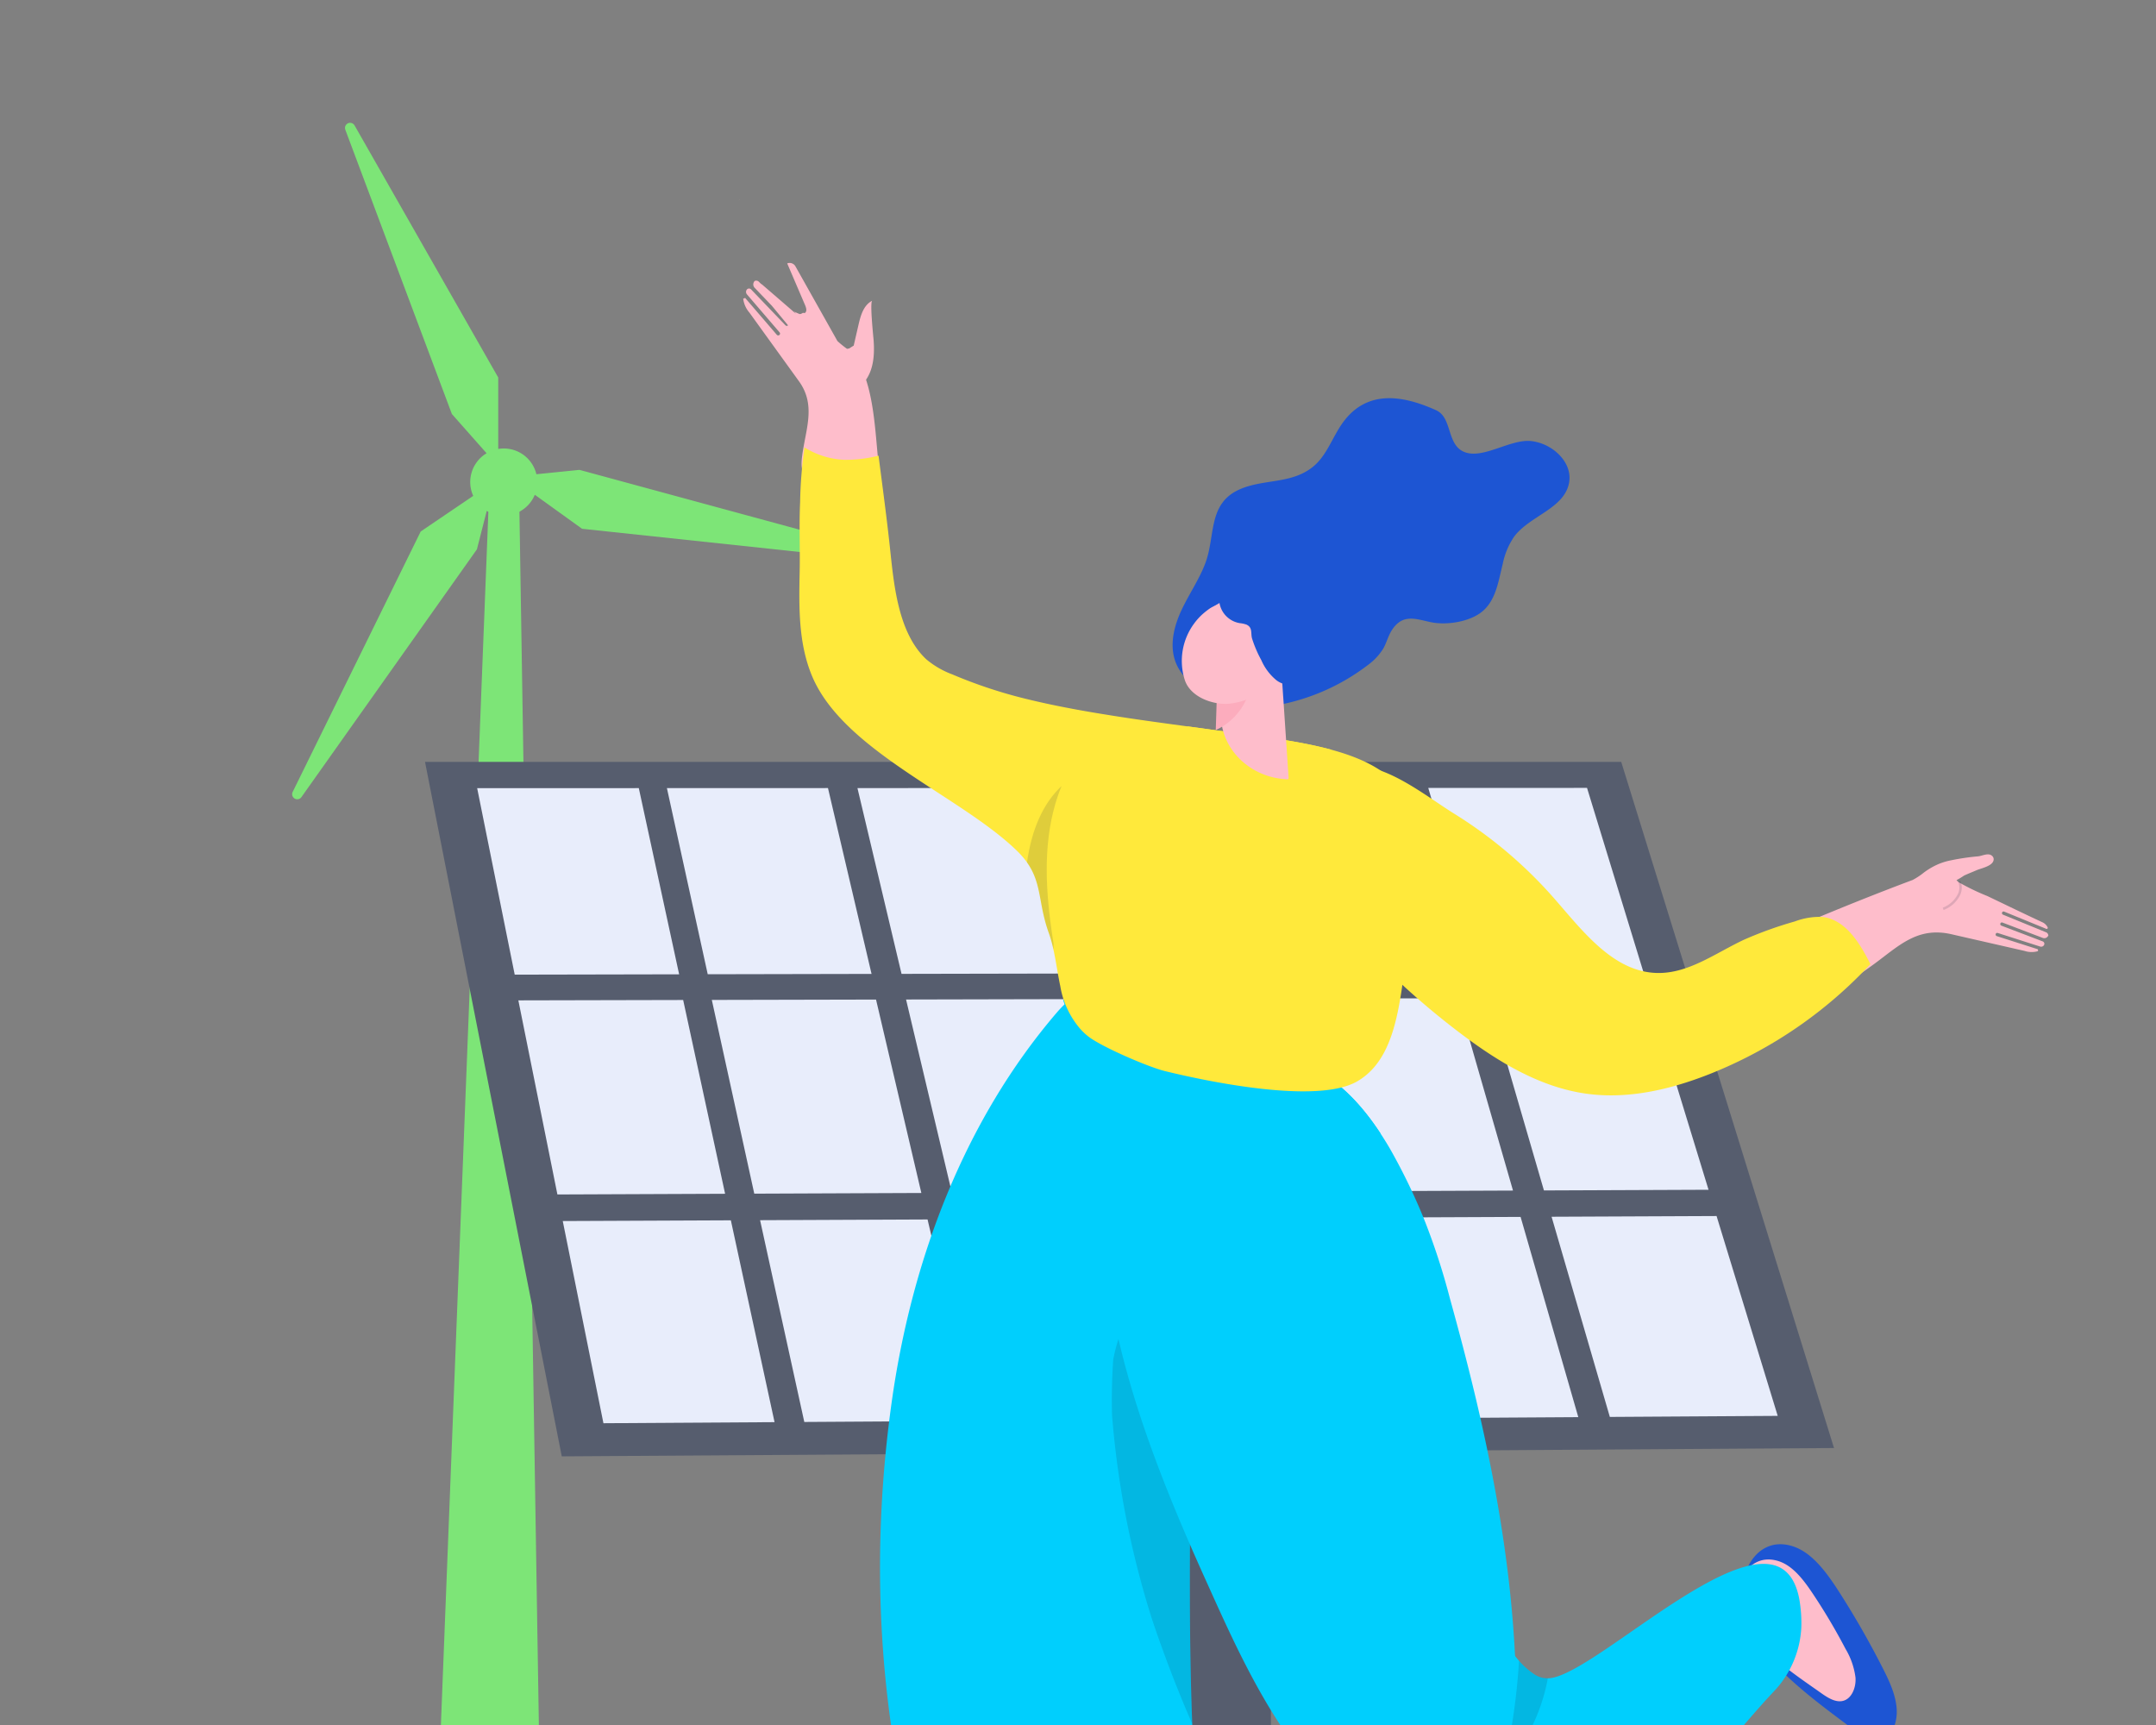<svg id="Layer_1" data-name="Layer 1" xmlns="http://www.w3.org/2000/svg" xmlns:xlink="http://www.w3.org/1999/xlink" viewBox="0 0 500 400"><rect x="0" y="0" width="500" height="400" fill="#808080" stroke="none"/><defs><style>.cls-1{fill:none;}.cls-2{clip-path:url(#clip-path);}.cls-3{fill:#7de577;}.cls-4{fill:#565d6e;}.cls-5{fill:#e8edfb;}.cls-6{fill:#1d55d3;}.cls-7{fill:#fdc5b6;}.cls-8{fill:#febdcb;}.cls-9{fill:#00cffd;}.cls-10{fill:#ffe93b;}.cls-11{fill:#fcacbd;}.cls-12{opacity:0.14;}.cls-13{fill:#171f3d;}.cls-14{fill:#15203d;}</style><clipPath id="clip-path"><rect class="cls-1" x="-2.726" y="26.028" width="502.726" height="375.467"/></clipPath></defs><g id="Groupe_4044" data-name="Groupe 4044"><g class="cls-2"><g id="Groupe_4156" data-name="Groupe 4156"><g id="Groupe_4155" data-name="Groupe 4155"><g id="Groupe_4018" data-name="Groupe 4018"><path id="Tracé_5380" data-name="Tracé 5380" class="cls-3" d="M120.351,111.718l4.811,300.294H101.778l11.752-300.294Z"/><path id="Tracé_5381" data-name="Tracé 5381" class="cls-3" d="M67.875,183.634l29.691-60.39,12.179-8.258a7.776,7.776,0,0,1,3.1-9.886l-8.045-9.089L80.085,30.081a1.185,1.185,0,0,1,2.139-1.002l33.32,58.463v16.563a7.767,7.767,0,0,1,8.849,5.861l10-1.01,67.942,18.462a1.185,1.185,0,0,1-.436,2.322l-66.913-7.125-10.96-7.888a7.777,7.777,0,0,1-11.148,3.747l-2.278,8.911L69.905,184.838a1.184,1.184,0,0,1-2.03-1.204Z"/></g><g id="Groupe_4022" data-name="Groupe 4022"><g id="Groupe_4019" data-name="Groupe 4019"><rect id="Rectangle_2052" data-name="Rectangle 2052" class="cls-4" x="249.312" y="337.385" width="45.427" height="70.047"/></g><g id="Groupe_4021" data-name="Groupe 4021"><path id="Tracé_5382" data-name="Tracé 5382" class="cls-4" d="M130.281,337.706l295.046-1.933L375.98,176.668H98.564Z"/><g id="Groupe_4020" data-name="Groupe 4020"><path id="Tracé_5383" data-name="Tracé 5383" class="cls-5" d="M343.71,225.554l37.441-.075-13.103-42.78-36.817.009Z"/><path id="Tracé_5384" data-name="Tracé 5384" class="cls-5" d="M299.101,225.644l37.576-.076-12.359-42.858-36.949.009Z"/><path id="Tracé_5385" data-name="Tracé 5385" class="cls-5" d="M254.014,225.734l37.715-.076-11.605-42.937-37.084.009Z"/><path id="Tracé_5386" data-name="Tracé 5386" class="cls-5" d="M209.075,225.825l37.854-.076-10.859-43.016-37.217.009Z"/><path id="Tracé_5387" data-name="Tracé 5387" class="cls-5" d="M164.13,225.913l37.993-.077-10.106-43.096-37.352.009Z"/><path id="Tracé_5388" data-name="Tracé 5388" class="cls-5" d="M119.367,226.005l38.131-.077-9.353-43.174-37.486.009Z"/><path id="Tracé_5389" data-name="Tracé 5389" class="cls-5" d="M358.057,276.044l38.172-.156L382.604,231.382l-37.526.084Z"/><path id="Tracé_5390" data-name="Tracé 5390" class="cls-5" d="M312.568,276.229l38.314-.157-12.852-44.593-37.663.085Z"/><path id="Tracé_5391" data-name="Tracé 5391" class="cls-5" d="M266.59,276.417l38.46-.157-12.074-44.678-37.803.085Z"/><path id="Tracé_5392" data-name="Tracé 5392" class="cls-5" d="M220.762,276.606l38.598-.158-11.293-44.764-37.942.085Z"/><path id="Tracé_5393" data-name="Tracé 5393" class="cls-5" d="M174.924,276.791l38.748-.158-10.511-44.85-38.082.085Z"/><path id="Tracé_5394" data-name="Tracé 5394" class="cls-5" d="M129.268,276.978l38.893-.159-9.728-44.935-38.221.086Z"/><path id="Tracé_5395" data-name="Tracé 5395" class="cls-5" d="M373.339,328.562l38.933-.243-14.181-46.341-38.261.166Z"/><path id="Tracé_5396" data-name="Tracé 5396" class="cls-5" d="M326.944,328.856l39.081-.244-13.382-46.432-38.404.166Z"/><path id="Tracé_5397" data-name="Tracé 5397" class="cls-5" d="M280.044,329.148l39.229-.245L306.701,282.378l-38.549.167Z"/><path id="Tracé_5398" data-name="Tracé 5398" class="cls-5" d="M233.293,329.441l39.382-.246L260.913,282.577l-38.694.167Z"/><path id="Tracé_5399" data-name="Tracé 5399" class="cls-5" d="M186.526,329.732l39.532-.247-10.947-46.71-38.839.168Z"/><path id="Tracé_5400" data-name="Tracé 5400" class="cls-5" d="M139.943,330.023l39.683-.248-10.132-46.802-38.984.168Z"/></g></g></g><g id="Groupe_4154" data-name="Groupe 4154"><g id="Groupe_4024" data-name="Groupe 4024"><g id="Groupe_4023" data-name="Groupe 4023"><path id="Tracé_5401" data-name="Tracé 5401" class="cls-6" d="M348.503,130.755a17.263,17.263,0,0,1,2.645-6.323c3.641-4.848,11.574-6.468,12.726-12.423.93-4.825-3.891-9.214-8.777-9.733-4.777-.508-10.924,4.115-15.265,2.62-4.461-1.538-2.893-8.03-6.802-9.781-7.409-3.328-15.949-5.04-21.675,2.97-2.395,3.35-3.675,7.593-6.886,10.171-4.892,3.928-11.043,2.82-16.536,5.031-7.969,3.211-5.949,10.808-8.406,17.318-1.431,3.793-3.786,7.165-5.505,10.833s-2.803,7.926-1.505,11.766c2.474,7.317,13.811,11.452,20.808,10.751a49.116,49.116,0,0,0,23.953-9.786,13.511,13.511,0,0,0,3.524-3.786c.791-1.404,1.157-3.028,2.053-4.368,2.544-3.815,5.599-2.424,9.068-1.725,3.646.736,8.982-.105,11.867-2.524C346.918,139.133,347.487,134.84,348.503,130.755Z"/></g></g><g id="Groupe_4058" data-name="Groupe 4058"><g id="Groupe_4057" data-name="Groupe 4057"><g id="Groupe_4056" data-name="Groupe 4056"><g id="Groupe_4053" data-name="Groupe 4053"><g id="Groupe_4052" data-name="Groupe 4052"><path id="Tracé_5405" data-name="Tracé 5405" class="cls-7" d="M171.578,46.271c-.024.02-.035.05-.057.073a.822.822,0,0,0-.243.134Z"/></g></g></g></g></g><g id="Groupe_4066" data-name="Groupe 4066"><g id="Groupe_4065" data-name="Groupe 4065"><g id="Groupe_4064" data-name="Groupe 4064"><g id="Groupe_4063" data-name="Groupe 4063"><g id="Groupe_4062" data-name="Groupe 4062"><g id="Groupe_4061" data-name="Groupe 4061"><g id="Groupe_4060" data-name="Groupe 4060"><g id="Groupe_4059" data-name="Groupe 4059"><path id="Tracé_5407" data-name="Tracé 5407" class="cls-8" d="M202.287,69.732c-.601.284.238,8.185.316,9.185.357,4.845-.364,9.63-5.268,12.176-1.472.766-3.404,1.122-4.68.097a3.396,3.396,0,0,1-1.117-2.883,7.072,7.072,0,0,1,1.074-3.033,16.091,16.091,0,0,1,5.373-5.129q.563-2.448,1.127-4.895C199.599,73.119,200.306,70.702,202.287,69.732Z"/></g></g></g></g></g></g></g></g><path id="Tracé_5408" data-name="Tracé 5408" class="cls-8" d="M172.811,69.09l7.336,8.539a.427.427,0,1,0,.652-.552l-7.572-8.816a.873.873,0,0,1-.043-1.087.649.649,0,0,1,.994-.073l7.984,8.332a.431.431,0,0,0,.31.131.421.421,0,0,0,.268-.1,1.347,1.347,0,0,0-.115-.187l-3.621-4.374-3.997-4.173a1.132,1.132,0,0,1,.037-1.597.894.894,0,0,1,.947.199l.5.496a1.56,1.56,0,0,1,.31.203l7.467,6.449a1.546,1.546,0,0,0,.341.218l-.481-.479a9.804,9.804,0,0,0,1.367.615,1.526,1.526,0,0,0,.692-.287l.465.038c.567-.421.316-1.225.036-1.876l-4.126-9.628a1.533,1.533,0,0,1,1.924.705l9.727,17.305a23.311,23.311,0,0,0,1.907,1.57c6.886,4.986,6.717,20.234,7.748,27.785-2.06,3.122-8.99,3.037-12.539,3.241-1.553.088-3.295.029-4.393-1.071-1.273-1.275-1.119-3.344-.876-5.129.831-6.107,3.208-11.607-.797-17.114L173.794,72.482a6.014,6.014,0,0,1-1.436-3.225Z"/><g id="Groupe_4072" data-name="Groupe 4072"><g id="Groupe_4071" data-name="Groupe 4071"><g id="Groupe_4070" data-name="Groupe 4070"><g id="Groupe_4069" data-name="Groupe 4069"><g id="Groupe_4068" data-name="Groupe 4068"><g id="Groupe_4067" data-name="Groupe 4067"><path id="Tracé_5409" data-name="Tracé 5409" class="cls-6" d="M416.085,358.671c4.289,1.523,7.58,6.036,10.395,10.419a202.889,202.889,0,0,1,10.208,17.84c1.472,2.903,2.915,5.981,3.163,9.223s-1.069,6.663-3.621,7.305c-2.193.552-4.545-1.002-6.596-2.559-7.14-5.415-20.768-14.906-24.561-24.467C401.365,367.084,406.611,355.307,416.085,358.671Z"/></g></g></g></g></g></g><g id="Groupe_4078" data-name="Groupe 4078"><g id="Groupe_4077" data-name="Groupe 4077"><g id="Groupe_4076" data-name="Groupe 4076"><g id="Groupe_4075" data-name="Groupe 4075"><g id="Groupe_4074" data-name="Groupe 4074"><g id="Groupe_4073" data-name="Groupe 4073"><path id="Tracé_5410" data-name="Tracé 5410" class="cls-8" d="M412.479,362.006c3.287,1.052,5.767,4.302,7.88,7.467a139.376,139.376,0,0,1,7.64,12.874,17.169,17.169,0,0,1,2.314,6.683c.149,2.359-.911,4.871-2.887,5.372-1.698.431-3.491-.671-5.048-1.78-5.434-3.856-15.82-10.597-18.616-17.519C401.02,368.328,405.218,359.674,412.479,362.006Z"/></g></g></g></g></g></g><g id="Groupe_4086" data-name="Groupe 4086"><g id="Groupe_4083" data-name="Groupe 4083"><g id="Groupe_4082" data-name="Groupe 4082"><g id="Groupe_4081" data-name="Groupe 4081"><g id="Groupe_4080" data-name="Groupe 4080"><g id="Groupe_4079" data-name="Groupe 4079"><path id="Tracé_5411" data-name="Tracé 5411" class="cls-9" d="M349.794,410.728c-4.184,7.177-12.902,12.143-20.6,7.92a33.246,33.246,0,0,1-8.278-7.103c-16.783-18.586-22.223-46.127-30.786-69.729-.816-2.243-1.648-4.453-2.537-6.606-2.34-5.741-4.225-9.314-5.741-11.23-1.558-1.973-2.724-2.177-3.597-1.157-3.352,3.964-2.251,26.269-2.291,35.248-.082,14.5.016,28.323.526,41.682.554,14.713,1.598,28.861,3.45,42.734a303.501,303.501,0,0,0,8.898,43.444,285.188,285.188,0,0,0,18.667,48.264q-1.236.978-2.496,1.94c-.074.058-.105.082-.163.123-.122.065-.228.114-.383.187a95.052,95.052,0,0,1-10.349,4.69,11.951,11.951,0,0,1,1.313-.367c-28.568,9.781-38.914-18.773-52.015-40.011-32.87-53.296-45.329-113.154-36.644-175.468,4.584-32.882,16.705-65.268,38.306-90.48,12.031-14.042,23.362.297,36.074,3.91a133.01,133.01,0,0,1,23.654,9.206c6.23,3.139,11.262,8.669,15.389,14.965.758,1.15,1.484,2.324,2.177,3.515a138.105,138.105,0,0,1,7.813,16.107,156.234,156.234,0,0,1,6.075,18.602c8.041,28.928,14.484,58.16,15.308,88.274C351.76,396.375,353.522,404.326,349.794,410.728Z"/></g></g></g></g></g><g id="Groupe_4085" data-name="Groupe 4085"><g id="Groupe_4084" data-name="Groupe 4084"><path id="Tracé_5412" data-name="Tracé 5412" class="cls-9" d="M320.195,262.888c-18.023.367-66.303-8.424-73.643-30.974.391-.374.791-.741,1.199-1.093A35.85,35.85,0,0,1,260.635,228.17c7.234,4.583,12.299,8.213,20.509,10.545a133.065,133.065,0,0,1,23.664,9.208C311.045,251.062,316.072,256.592,320.195,262.888Z"/></g></g></g><g id="Groupe_4094" data-name="Groupe 4094"><g id="Groupe_4091" data-name="Groupe 4091"><g id="Groupe_4090" data-name="Groupe 4090"><g id="Groupe_4089" data-name="Groupe 4089"><g id="Groupe_4088" data-name="Groupe 4088"><g id="Groupe_4087" data-name="Groupe 4087"><path id="Tracé_5413" data-name="Tracé 5413" class="cls-10" d="M188.319,156.752c7.278,17.419,34.443,27.803,47.503,40.513a19.528,19.528,0,0,1,2.352,2.713c3.505,4.959,2.58,9.491,5.043,16.332A31.098,31.098,0,0,1,244.302,220.179c.617,2.804.99,5.687,1.586,8.47a20.275,20.275,0,0,0,4.612,9.906c.203.228.41.457.638.68a14.899,14.899,0,0,0,1.272,1.118c3.065,2.394,13.875,7.064,17.737,8.012,9.832,2.41,35.32,7.767,44.609,2.383,11.013-6.384,9.752-24.19,12.747-36.449,6.57-26.893-2.314-35.995-18.759-40.454-8.414-2.288-18.807-3.357-30.123-4.974l-1.026-.139c-.745-.105-1.496-.202-2.245-.298-2.538-.346-5.102-.692-7.671-1.052-3.761-.526-7.539-1.075-11.294-1.691-6.342-1.017-12.608-2.192-18.631-3.681a110.716,110.716,0,0,1-16.955-5.65,20.329,20.329,0,0,1-5.995-3.49c-6.626-6.193-7.534-17.689-8.443-26.127-.766-7.092-1.723-14.083-2.617-21.078a30.684,30.684,0,0,1-8.002.957,18.845,18.845,0,0,1-9.167-2.879,101.417,101.417,0,0,0-1.021,12.78c-.256,5.384.016,10.752-.105,16.136C185.276,140.803,185.153,149.182,188.319,156.752Z"/></g></g></g></g></g><g id="Groupe_4093" data-name="Groupe 4093"><g id="Groupe_4092" data-name="Groupe 4092"><path id="Tracé_5414" data-name="Tracé 5414" class="cls-10" d="M275.35,168.436c.303,4.639,1.835,9.177,5.251,12.225A20.298,20.298,0,0,0,289.156,184.8c4.427,1.157,9.36,1.522,13.364-.67,2.468-1.351,5.415-6.198,6.224-10.284-8.414-2.288-18.807-3.357-30.122-4.974l-1.026-.139C276.851,168.633,276.1,168.532,275.35,168.436Z"/></g></g></g><g id="Groupe_4096" data-name="Groupe 4096"><g id="Groupe_4095" data-name="Groupe 4095"><path id="Tracé_5415" data-name="Tracé 5415" class="cls-8" d="M283.415,157.395l-.269,7.841c-.284,8.284,6.693,15.215,15.583,15.48h0l.115-.288-1.248-18.763-.022-.223-.412-6.248-.018-.321-4.952.909h-.015l-.585.105Z"/></g></g><g id="Groupe_4102" data-name="Groupe 4102"><g id="Groupe_4101" data-name="Groupe 4101"><g id="Groupe_4100" data-name="Groupe 4100"><g id="Groupe_4099" data-name="Groupe 4099"><g id="Groupe_4098" data-name="Groupe 4098"><g id="Groupe_4097" data-name="Groupe 4097"><path id="Tracé_5416" data-name="Tracé 5416" class="cls-11" d="M282.264,159.365l-.316,9.917a14.105,14.105,0,0,0,8.219-11.479Z"/></g></g></g></g></g></g><g id="Groupe_4104" data-name="Groupe 4104"><g id="Groupe_4103" data-name="Groupe 4103"><path id="Tracé_5417" data-name="Tracé 5417" class="cls-8" d="M276.969,144.537a13.82,13.82,0,0,1,1.968-2.169c.117-.105.233-.197.35-.3a18.794,18.794,0,0,1,6.545-3.539,5.191,5.191,0,0,0,2.862.904c7.55.247,6.651,7.55,5.995,14.186a1.954,1.954,0,0,1,.399.453c-.648.692-.736,3.07-1.125,4.617-.242.299-.48.601-.709.901-.199.261-.384.533-.575.8a16.715,16.715,0,0,1-7.821,2.803c-3.7.236-8.656-1.544-10.04-5.354A14.578,14.578,0,0,1,276.969,144.537Z"/></g></g><g id="Groupe_4110" data-name="Groupe 4110"><g id="Groupe_4109" data-name="Groupe 4109"><g id="Groupe_4108" data-name="Groupe 4108"><g id="Groupe_4107" data-name="Groupe 4107"><g id="Groupe_4106" data-name="Groupe 4106"><g id="Groupe_4105" data-name="Groupe 4105"><path id="Tracé_5418" data-name="Tracé 5418" class="cls-6" d="M275.066,141.619a5.855,5.855,0,0,0,2.448.25,14.38,14.38,0,0,0,5.295-2.057,5.716,5.716,0,0,0,4.7,4.684,6.856,6.856,0,0,1,1.521.325c1.524.668.992,1.998,1.324,3.199a27.555,27.555,0,0,0,2.158,5.054,12.424,12.424,0,0,0,3.45,4.615,4.832,4.832,0,0,0,5.435.421,5.287,5.287,0,0,0,1.938-3.312c1.788-8.358-6.69-17.465-14.789-17.815a21.187,21.187,0,0,0-13.069,4.326C275.341,141.413,275.204,141.511,275.066,141.619Z"/></g></g></g></g></g></g><g id="Groupe_4116" data-name="Groupe 4116"><g id="Groupe_4115" data-name="Groupe 4115"><g id="Groupe_4114" data-name="Groupe 4114"><g id="Groupe_4113" data-name="Groupe 4113"><g id="Groupe_4112" data-name="Groupe 4112"><g id="Groupe_4111" data-name="Groupe 4111"><path id="Tracé_5419" data-name="Tracé 5419" class="cls-8" d="M298.448,153.058a3.819,3.819,0,1,1,0-0Z"/></g></g></g></g></g></g><g id="Groupe_4121" data-name="Groupe 4121"><g id="Groupe_4120" data-name="Groupe 4120"><g id="Groupe_4119" data-name="Groupe 4119"><g id="Groupe_4118" data-name="Groupe 4118"><g id="Groupe_4117" data-name="Groupe 4117"><path id="Tracé_5420" data-name="Tracé 5420" class="cls-8" d="M192.741,88.83l.651-.14a7.641,7.641,0,0,1,1.025-5.513,3.941,3.941,0,0,1,2.789-1.74l-.093-.66A4.636,4.636,0,0,0,193.87,82.794,8.246,8.246,0,0,0,192.741,88.83Z"/></g></g></g></g></g><path id="Tracé_5421" data-name="Tracé 5421" class="cls-8" d="M474.998,217.15a.777.777,0,0,0,.019-.23.993.993,0,0,0,.042-.105Z"/><path id="Tracé_5423" data-name="Tracé 5423" class="cls-8" d="M347.336,199.28c5.839,5.483,10.96,11.99,15.304,16.796,5.09,5.637,11.028,11.692,18.583,12.001,4.269.175,8.35-1.565,12.261-3.271,16.611-7.245,33.129-14.409,50.052-20.744l.202-.105a15.836,15.836,0,0,0,2.454-1.645,17.085,17.085,0,0,1,1.884-1.219,14.352,14.352,0,0,1,4.285-1.578,54.288,54.288,0,0,1,6.403-.947c.976-.105,2.356-.887,3.208-.121a1.038,1.038,0,0,1,.33,1.129c-.349,1.29-2.887,1.771-3.919,2.219-.897.39-1.93.787-2.912,1.247a15.514,15.514,0,0,1-1.735,1.045,2.629,2.629,0,0,0,.679.58,53.111,53.111,0,0,0,6.514,3.128c4.244,2.034,8.48,4.092,12.748,6.073a2.534,2.534,0,0,1,1.19,1.157.256.256,0,0,1-.316.359l-9.761-3.997a.37.37,0,0,0-.483.201l-.004.009a.391.391,0,0,0,.217.5l10.006,4.094a.816.816,0,0,1,.496.736.988.988,0,0,1-1.275.562l-9.359-3.566a.368.368,0,0,0-.476.211l-.005.013a.392.392,0,0,0,.228.494l9.601,3.657a.594.594,0,0,1,.29.856.753.753,0,0,1-.889.336l-9.843-3.148a.37.37,0,0,0-.466.239l-.003.011a.394.394,0,0,0,.256.482l9.535,3.05c.021.347.005.082.025.429a5.251,5.251,0,0,1-3.122-.05l-16.958-3.869c-7.922-1.807-12.18,2.701-18.057,6.996-8.181,5.98-17.519,11.063-25.872,17.3-37.448,27.976-69.739-3.555-98.481-31.091-1.702-1.63-3.493-3.521-3.597-5.875a7.665,7.665,0,0,1,.736-3.254,20.415,20.415,0,0,1,18.651-12.206C333.867,188.615,341.019,193.352,347.336,199.28Z"/><g id="Groupe_4138" data-name="Groupe 4138" class="cls-12"><g id="Groupe_4137" data-name="Groupe 4137"><g id="Groupe_4136" data-name="Groupe 4136"><g id="Groupe_4135" data-name="Groupe 4135"><g id="Groupe_4134" data-name="Groupe 4134"><g id="Groupe_4133" data-name="Groupe 4133"><g id="Groupe_4132" data-name="Groupe 4132"><g id="Groupe_4131" data-name="Groupe 4131"><g id="Groupe_4130" data-name="Groupe 4130"><path id="Tracé_5424" data-name="Tracé 5424" class="cls-13" d="M450.735,211.011l-.187-.538a6.502,6.502,0,0,0,3.533-3.218,3.405,3.405,0,0,0,.02-2.817l.519-.228a4.006,4.006,0,0,1-.018,3.274A7.021,7.021,0,0,1,450.735,211.011Z"/></g></g></g></g></g></g></g></g></g><g id="Groupe_4145" data-name="Groupe 4145"><g id="Groupe_4144" data-name="Groupe 4144"><g id="Groupe_4143" data-name="Groupe 4143"><g id="Groupe_4142" data-name="Groupe 4142"><g id="Groupe_4141" data-name="Groupe 4141"><g id="Groupe_4140" data-name="Groupe 4140"><g id="Groupe_4139" data-name="Groupe 4139"><path id="Tracé_5425" data-name="Tracé 5425" class="cls-10" d="M428.675,228.666a102.408,102.408,0,0,1-32.498,20.509c-8.98,3.516-18.714,5.762-28.267,4.438-10.804-1.497-20.482-7.407-29.19-13.979a179.03,179.03,0,0,1-24.61-22.455c-5.784-6.358-11.318-13.623-12.316-22.158-.841-7.233,3.953-17.419,12.002-17.529,8.147-.111,16.917,7.139,23.487,11.214a102.754,102.754,0,0,1,23.108,19.576c6.712,7.664,13.788,17.143,23.974,17.335,7.243.139,13.505-4.628,20.066-7.703a90.307,90.307,0,0,1,11.8-4.244,16.377,16.377,0,0,1,6.227-1.061c5.469.503,8.835,6.043,11.31,10.946Q431.312,226.203,428.675,228.666Z"/></g></g></g></g></g></g></g><g id="Groupe_4147" data-name="Groupe 4147" class="cls-12"><g id="Groupe_4146" data-name="Groupe 4146"><path id="Tracé_5426" data-name="Tracé 5426" class="cls-14" d="M238.174,199.978c3.505,4.959,2.58,9.491,5.043,16.332A31.098,31.098,0,0,1,244.302,220.179c.021-.463.033-.92.033-1.383-1.979-12.354-2.82-25.074,1.856-36.522C241.36,186.833,239.132,193.292,238.174,199.978Z"/></g></g><g id="Groupe_4149" data-name="Groupe 4149" class="cls-12"><g id="Groupe_4148" data-name="Groupe 4148"><path id="Tracé_5427" data-name="Tracé 5427" class="cls-14" d="M257.886,328.036a211.357,211.357,0,0,0,9.286,47.454q4.12,12.298,9.32,24.256c-.515-13.357-.612-27.178-.532-41.679.045-8.98-1.059-31.288,2.299-35.245.866-1.025,2.038-.821,3.595,1.157-3.595-9.15-9.246-17.213-17.547-21.788-3.409,3.3-5.107,7.888-6.132,13.011C257.869,319.473,257.79,323.753,257.886,328.036Z"/></g></g><g id="Groupe_4151" data-name="Groupe 4151"><g id="Groupe_4150" data-name="Groupe 4150"><path id="Tracé_5428" data-name="Tracé 5428" class="cls-9" d="M417.229,370.551c-5.153-25.442-47.196,18.616-58.266,18.616a5.374,5.374,0,0,1-2.955-.804,17.384,17.384,0,0,1-3.726-3.25q-.474-.545-.917-1.121c-2.519-3.307-4.218-7.384-5.785-11.297-10.395-25.983-27.291-46.678-43.647-69.315a52.192,52.192,0,0,0-4.819-5.784c-1.721-8.068-3.763-16.19-7.759-23.283-6.876-.557-13.747-1.178-20.59-2.079q-6.551-.862-12.973-2.093c-2.496,32.951,10.146,65.961,23.939,96.498,5.757,12.745,13.057,29.417,23.361,41.724,4.649,8.329,10.135,16.155,17.207,22.495q2.701,2.419,5.311,4.326c31.068,22.728,53.495-6.521,74.388-30.079,3.741-4.216,7.248-8.48,11.106-12.599a23.255,23.255,0,0,0,6.642-15.112A31.811,31.811,0,0,0,417.229,370.551Z"/></g></g><g id="Groupe_4153" data-name="Groupe 4153" class="cls-12"><g id="Groupe_4152" data-name="Groupe 4152"><path id="Tracé_5429" data-name="Tracé 5429" class="cls-14" d="M348.661,409.986a32.764,32.764,0,0,0,2.746-3.199l.006-.005a43.352,43.352,0,0,0,7.547-17.615,5.374,5.374,0,0,1-2.955-.804,17.385,17.385,0,0,1-3.726-3.25c-.136,2.298-.334,4.597-.577,6.885v.012A150.897,150.897,0,0,1,348.661,409.986Z"/></g></g></g></g></g></g></g></svg>